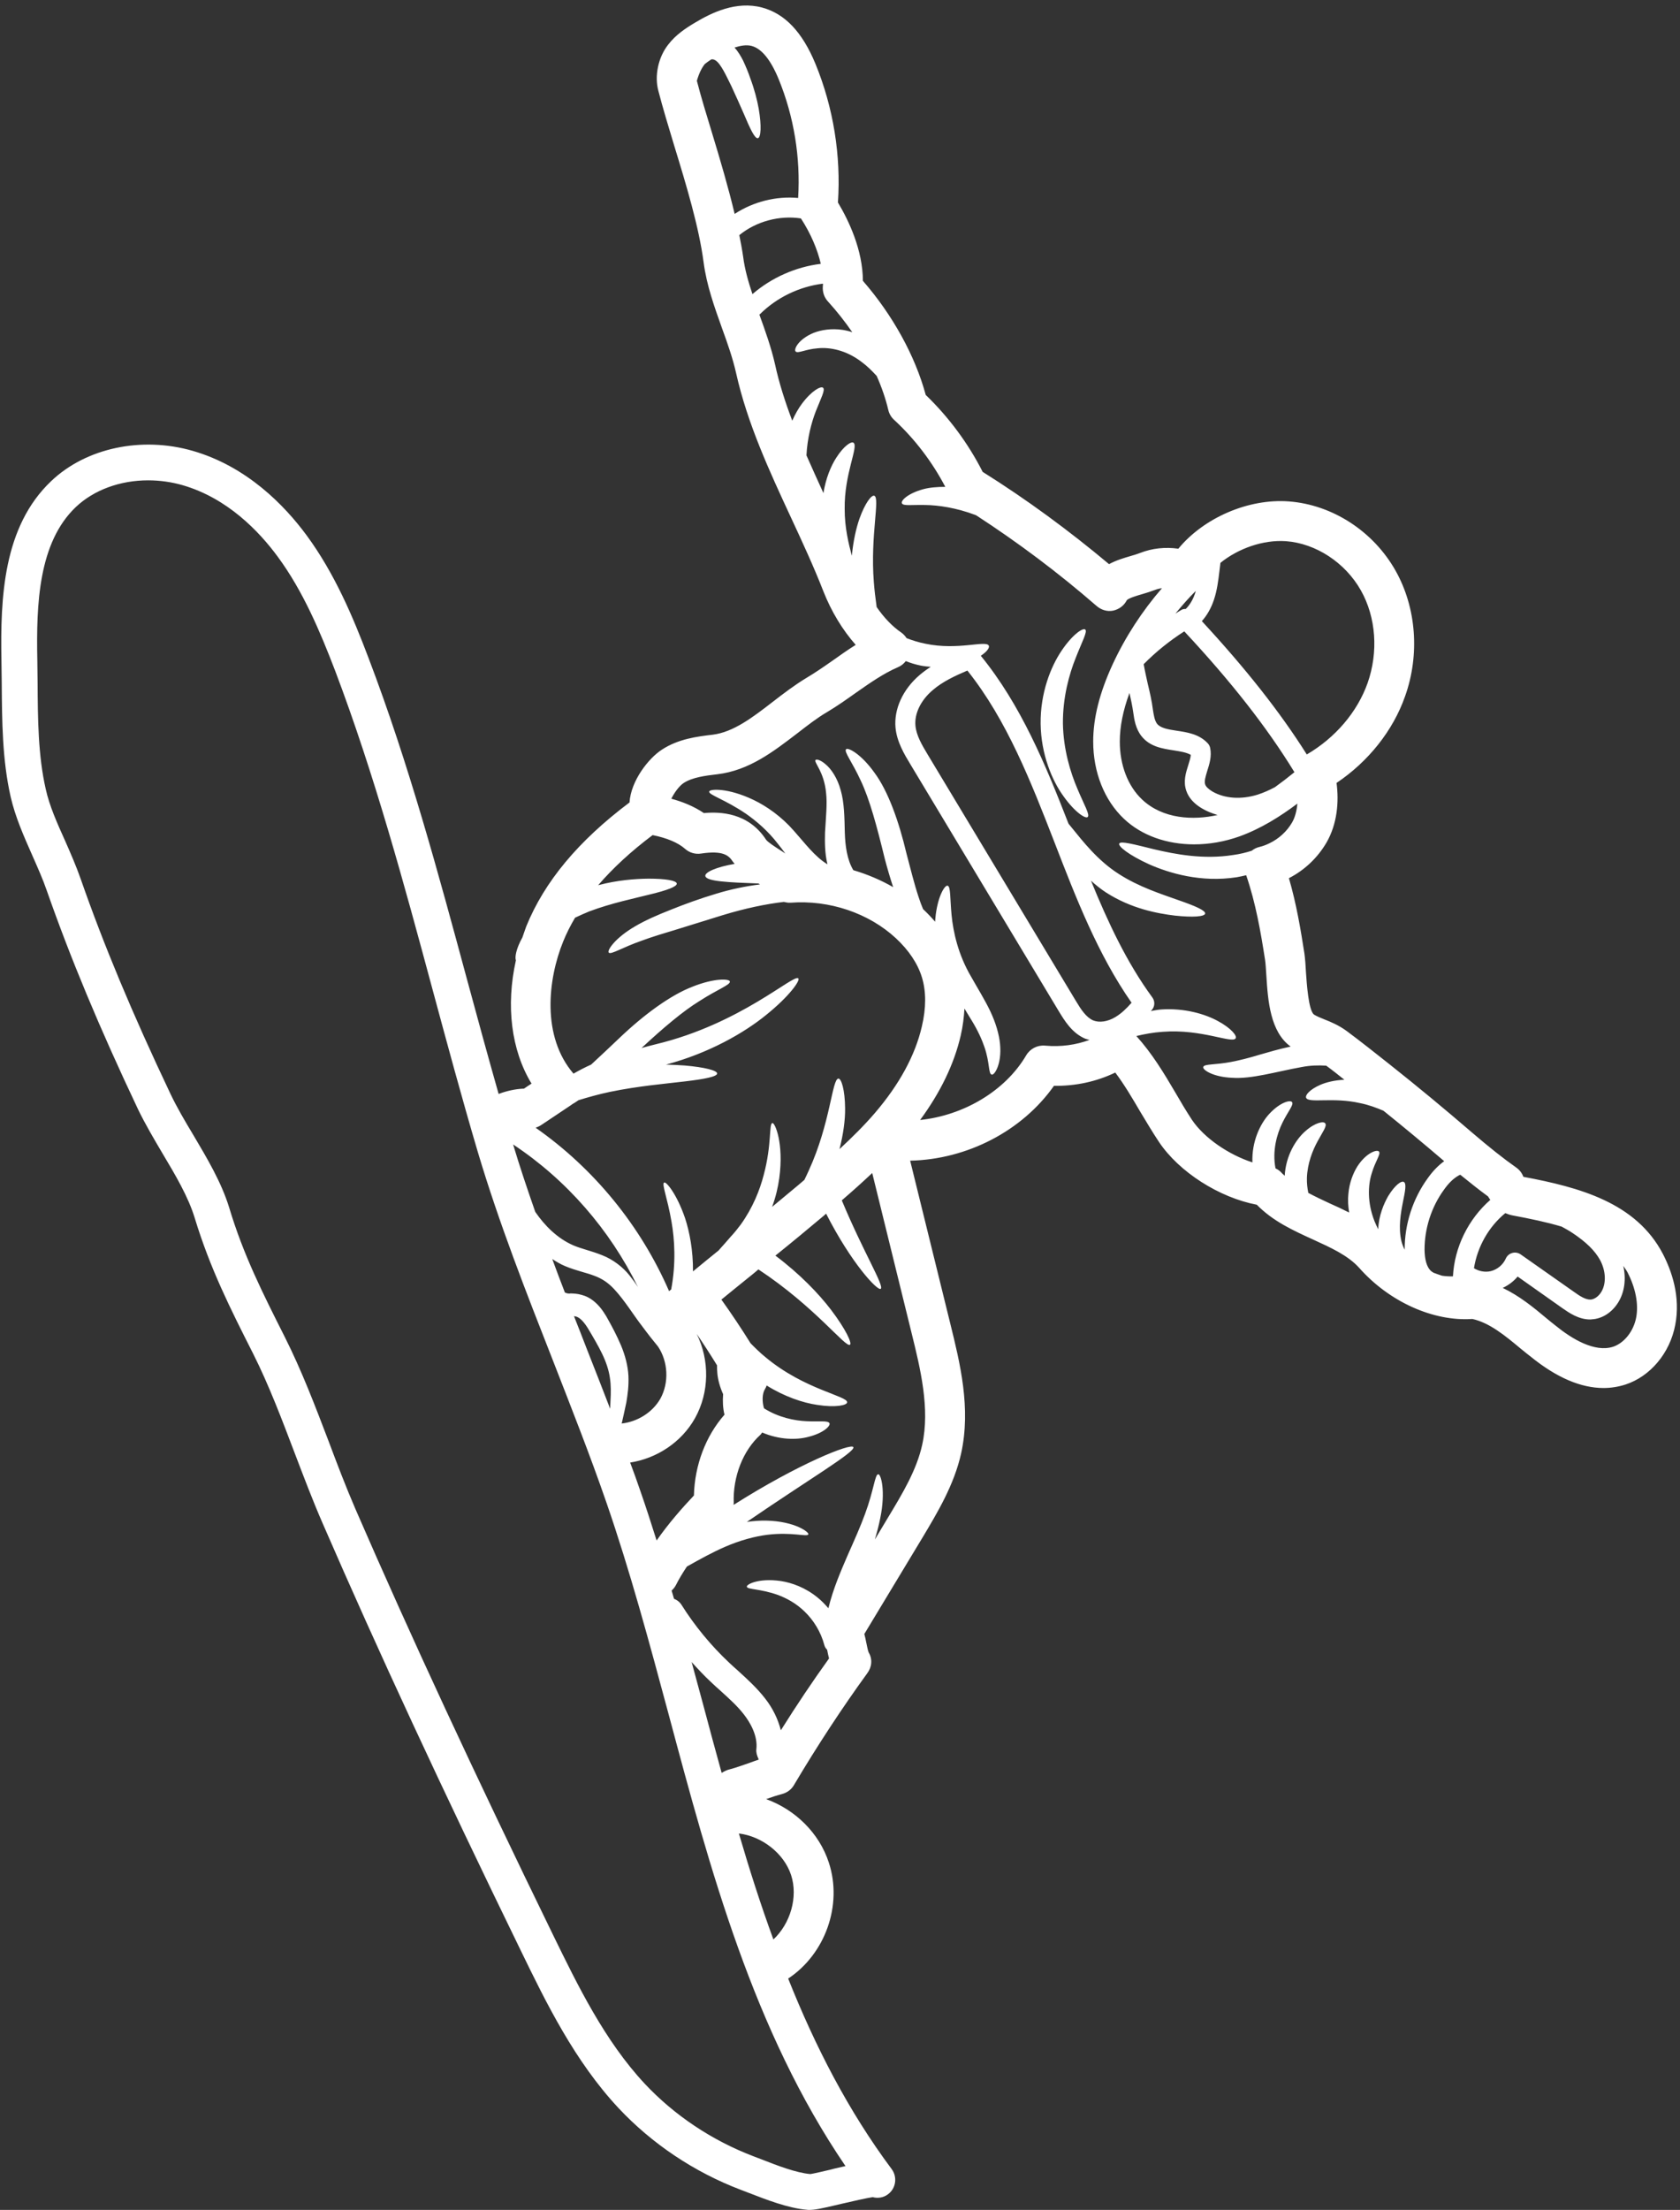 <?xml version="1.0" encoding="UTF-8" standalone="no"?><svg xmlns="http://www.w3.org/2000/svg" xmlns:xlink="http://www.w3.org/1999/xlink" fill="#ffffff" height="120.3" preserveAspectRatio="xMidYMid meet" version="1" viewBox="18.3 3.7 91.5 120.3" width="91.5" zoomAndPan="magnify"><rect x="18.3" y="3.7" width="91.5" height="120.3" fill="#333333" stroke="none"/><g id="change1_1"><path d="M 51.551 79.938 C 51.574 79.539 51.582 79.113 51.516 78.695 C 51.457 78.281 51.312 77.848 51.098 77.402 C 50.887 76.961 50.582 76.445 50.301 75.977 C 50.164 75.762 50.012 75.57 49.867 75.465 C 49.754 75.391 49.703 75.363 49.562 75.348 C 49.797 75.934 50.027 76.527 50.25 77.105 C 50.676 78.184 51.105 79.281 51.531 80.387 C 51.539 80.242 51.543 80.098 51.551 79.938 Z M 52.566 73.105 C 52.746 73.332 52.906 73.547 53.047 73.766 C 51.508 70.633 49.152 67.922 46.246 66 C 46.613 67.227 47.027 68.449 47.453 69.672 C 47.961 70.41 48.652 71.117 49.543 71.5 C 49.988 71.688 50.547 71.805 51.109 72.035 C 51.691 72.262 52.223 72.68 52.566 73.105 Z M 54.266 79.84 C 54.746 78.969 54.691 77.828 54.141 77.004 C 53.895 76.707 53.598 76.332 53.266 75.883 C 52.809 75.297 52.324 74.488 51.734 73.859 C 51.422 73.531 51.105 73.309 50.668 73.148 C 50.23 72.977 49.68 72.875 49.074 72.621 C 48.82 72.516 48.594 72.375 48.379 72.238 C 48.602 72.848 48.832 73.453 49.066 74.059 C 49.164 74.105 49.27 74.133 49.391 74.109 C 49.535 74.117 49.746 74.117 49.984 74.191 C 50.215 74.25 50.43 74.363 50.598 74.496 C 50.945 74.762 51.148 75.074 51.32 75.355 C 51.633 75.906 51.891 76.395 52.125 76.945 C 52.348 77.48 52.5 78.051 52.527 78.602 C 52.551 79.145 52.484 79.621 52.414 80.039 C 52.324 80.473 52.238 80.855 52.16 81.191 C 53.02 81.094 53.836 80.59 54.266 79.84 Z M 57.758 80.711 C 57.668 80.344 57.656 79.961 57.684 79.594 C 57.504 79.195 57.402 78.805 57.371 78.473 C 57.352 78.305 57.352 78.16 57.352 78.023 C 56.996 77.445 56.629 76.871 56.246 76.316 C 56.953 77.742 56.938 79.496 56.152 80.902 C 55.422 82.203 54.082 83.09 52.621 83.316 C 52.809 83.82 52.992 84.32 53.164 84.828 C 53.477 85.723 53.773 86.641 54.062 87.559 C 54.703 86.641 55.449 85.789 56.094 85.109 C 56.137 83.453 56.734 81.875 57.758 80.711 Z M 59.102 99.672 C 59.273 99.605 59.449 99.547 59.621 99.488 C 59.613 99.461 59.605 99.43 59.598 99.418 C 59.535 99.285 59.477 99.094 59.492 98.949 C 59.594 98.16 59.113 97.414 58.824 97.039 C 58.465 96.57 58.008 96.164 57.531 95.73 C 57.359 95.578 57.191 95.426 57.031 95.273 C 56.656 94.926 56.309 94.551 55.969 94.176 C 56.18 94.965 56.398 95.75 56.605 96.523 C 56.93 97.754 57.266 98.984 57.605 100.211 C 57.742 100.125 57.895 100.047 58.059 100.012 C 58.371 99.93 58.723 99.801 59.102 99.672 Z M 60.422 109.277 C 61.344 108.418 61.777 106.973 61.387 105.773 C 60.996 104.582 59.793 103.66 58.543 103.508 C 59.113 105.457 59.73 107.387 60.422 109.277 Z M 61.77 14.477 C 61.906 12.277 61.543 10.043 60.707 8.004 C 60.273 6.949 59.781 6.352 59.246 6.203 C 58.957 6.125 58.629 6.184 58.305 6.289 C 58.523 6.531 58.66 6.781 58.777 7.008 C 58.934 7.348 59.059 7.652 59.164 7.961 C 59.391 8.57 59.535 9.133 59.621 9.609 C 59.789 10.578 59.738 11.188 59.578 11.223 C 59.406 11.254 59.156 10.711 58.797 9.863 C 58.609 9.438 58.391 8.938 58.133 8.387 C 57.871 7.867 57.566 7.164 57.258 6.98 C 57.168 6.93 57.105 6.922 57.039 6.934 C 56.91 7.016 56.793 7.102 56.684 7.188 C 56.621 7.27 56.562 7.355 56.512 7.449 C 56.398 7.656 56.316 7.883 56.254 8.098 C 56.488 9.004 56.785 9.973 57.098 10.996 C 57.539 12.445 57.973 13.922 58.312 15.344 C 59.332 14.68 60.562 14.367 61.77 14.477 Z M 63.004 18.062 C 62.824 17.281 62.457 16.414 61.922 15.59 C 60.75 15.41 59.484 15.75 58.566 16.5 C 58.645 16.898 58.723 17.305 58.777 17.688 C 58.863 18.359 59.051 19.023 59.281 19.711 C 60.324 18.812 61.637 18.23 63.004 18.062 Z M 63.75 121.75 C 63.965 121.699 64.16 121.656 64.348 121.613 C 59.332 114.254 56.988 105.504 54.719 97.031 C 53.684 93.184 52.613 89.199 51.32 85.469 C 50.43 82.895 49.41 80.316 48.438 77.82 C 46.984 74.117 45.48 70.293 44.32 66.398 C 43.453 63.469 42.645 60.477 41.863 57.582 C 40.309 51.82 38.695 45.863 36.551 40.207 C 35.738 38.09 34.809 35.879 33.426 34.004 C 32.406 32.617 30.68 30.816 28.25 30.113 C 27.629 29.934 26.992 29.848 26.367 29.848 C 24.859 29.848 23.426 30.359 22.43 31.301 C 20.391 33.238 20.273 36.609 20.332 39.609 C 20.34 40.027 20.34 40.453 20.348 40.883 C 20.359 42.828 20.375 44.836 20.789 46.645 C 20.988 47.562 21.41 48.504 21.852 49.484 C 22.148 50.156 22.449 50.844 22.695 51.547 C 23.949 55.141 25.5 58.855 27.586 63.25 C 27.93 63.973 28.363 64.711 28.828 65.484 C 29.578 66.75 30.359 68.059 30.781 69.434 C 31.559 72.023 32.602 74.082 33.801 76.461 C 34.734 78.312 35.473 80.258 36.188 82.129 C 36.652 83.367 37.137 84.641 37.656 85.84 C 40.684 92.809 44.113 100.191 48.445 109.078 C 49.754 111.754 51.227 114.789 53.418 117.133 C 55.031 118.852 57.078 120.219 59.332 121.078 L 59.773 121.246 C 60.617 121.578 61.668 121.984 62.426 122.047 C 62.543 122.043 63.266 121.867 63.496 121.816 Z M 68.508 59.578 C 68.746 58.566 68.746 57.664 68.508 56.891 C 68.281 56.152 67.793 55.422 67.09 54.77 C 65.609 53.402 63.469 52.68 61.355 52.84 C 61.234 52.848 61.109 52.824 60.988 52.797 C 60.02 52.91 58.883 53.145 57.656 53.52 C 56.793 53.785 55.977 54.039 55.227 54.273 C 54.465 54.504 53.809 54.699 53.266 54.902 C 52.188 55.277 51.582 55.68 51.457 55.559 C 51.344 55.449 51.797 54.758 52.898 54.121 C 53.441 53.801 54.117 53.504 54.855 53.215 C 55.594 52.918 56.418 52.617 57.316 52.348 C 58.125 52.102 58.934 51.938 59.695 51.844 C 59.664 51.828 59.629 51.805 59.605 51.793 C 57.992 51.734 56.766 51.684 56.715 51.387 C 56.68 51.184 57.316 50.895 58.312 50.727 C 58.277 50.68 58.234 50.641 58.203 50.59 C 57.992 50.273 57.691 49.984 56.488 50.164 C 56.172 50.215 55.848 50.121 55.609 49.906 C 55.23 49.57 54.609 49.312 53.844 49.16 C 52.664 50.047 51.676 50.961 50.879 51.887 C 51.934 51.609 52.898 51.539 53.621 51.531 C 54.559 51.531 55.137 51.633 55.16 51.797 C 55.176 51.965 54.617 52.168 53.727 52.383 C 52.84 52.609 51.617 52.855 50.387 53.316 C 50.113 53.426 49.867 53.543 49.621 53.656 C 49.367 54.082 49.152 54.512 48.973 54.953 C 48.133 57.02 47.793 60.121 49.535 62.145 C 49.832 61.973 50.156 61.805 50.496 61.652 C 50.98 61.207 51.488 60.727 52.035 60.207 C 53.383 58.922 54.82 57.871 56.02 57.41 C 57.215 56.934 58.031 56.977 58.051 57.129 C 58.09 57.309 57.387 57.555 56.41 58.184 C 55.516 58.73 54.43 59.645 53.242 60.75 C 53.496 60.676 53.758 60.613 54.012 60.547 C 58.637 59.441 61.543 56.688 61.781 56.961 C 61.891 57.07 61.312 57.914 60.039 58.941 C 58.824 59.934 56.887 61.039 54.574 61.652 C 54.949 61.66 55.289 61.684 55.602 61.703 C 56.684 61.797 57.359 61.973 57.359 62.137 C 57.359 62.305 56.684 62.441 55.617 62.566 C 54.547 62.695 53.078 62.816 51.523 63.137 C 50.91 63.266 50.344 63.426 49.809 63.59 C 49.695 63.672 49.57 63.75 49.457 63.816 C 49.441 63.824 49.426 63.836 49.41 63.852 C 49.145 64.031 48.863 64.219 48.582 64.406 C 48.312 64.582 48.047 64.762 47.785 64.938 C 47.691 65 47.582 65.051 47.473 65.09 C 50.656 67.316 53.195 70.43 54.742 73.988 C 54.777 73.953 54.812 73.922 54.855 73.895 C 55.125 72.469 55.043 71.16 54.871 70.191 C 54.648 68.898 54.328 68.148 54.473 68.074 C 54.574 68.008 55.145 68.66 55.609 70.004 C 55.859 70.766 56.051 71.77 56.043 72.91 C 56.504 72.527 56.969 72.152 57.43 71.777 C 57.445 71.762 57.461 71.754 57.465 71.738 C 57.684 71.492 57.902 71.254 58.102 71.016 C 58.305 70.801 58.477 70.582 58.645 70.359 C 59.297 69.449 59.68 68.492 59.895 67.66 C 60.344 65.992 60.172 64.863 60.367 64.836 C 60.496 64.793 61.004 65.918 60.742 67.836 C 60.676 68.32 60.555 68.848 60.352 69.398 C 60.828 69 61.305 68.609 61.77 68.219 C 61.883 68.125 61.992 68.031 62.109 67.93 C 62.188 67.77 62.27 67.598 62.348 67.422 C 63.539 64.828 63.613 62.426 63.965 62.414 C 64.125 62.414 64.32 63.027 64.328 64.039 C 64.336 64.656 64.234 65.426 64.023 66.254 C 64.703 65.621 65.363 64.973 65.953 64.285 C 67.285 62.73 68.145 61.148 68.508 59.578 Z M 68.527 82.348 C 68.961 80.379 68.426 78.195 67.949 76.266 L 65.805 67.555 C 65.262 68.066 64.711 68.559 64.148 69.043 C 65.332 71.883 66.48 73.715 66.266 73.859 C 66.098 73.988 64.668 72.469 63.293 69.766 C 63.25 69.801 63.215 69.84 63.172 69.875 C 62.305 70.605 61.422 71.336 60.531 72.051 C 61.871 73.055 62.891 74.125 63.555 74.992 C 64.379 76.078 64.711 76.824 64.594 76.902 C 64.363 77.09 62.703 74.844 59.605 72.801 C 59.496 72.898 59.383 72.992 59.266 73.086 C 58.711 73.531 58.152 73.988 57.59 74.445 C 58.145 75.219 58.672 76.012 59.18 76.824 C 59.434 77.082 59.699 77.344 60.004 77.59 C 62.117 79.352 64.48 79.691 64.438 80.039 C 64.43 80.199 63.809 80.336 62.801 80.176 C 62.027 80.062 61.031 79.73 60.055 79.121 C 60.031 79.188 60.004 79.258 59.961 79.324 C 59.809 79.562 59.801 80.004 59.91 80.363 C 60.699 80.863 61.582 81.039 62.23 81.066 C 62.934 81.102 63.402 81.016 63.477 81.176 C 63.547 81.312 63.164 81.711 62.324 81.918 C 61.68 82.094 60.742 82.078 59.809 81.68 C 59.781 81.723 59.75 81.77 59.715 81.805 C 58.77 82.656 58.211 84.074 58.262 85.512 C 58.262 85.551 58.254 85.586 58.254 85.621 C 61.789 83.379 64.668 82.238 64.777 82.477 C 64.906 82.73 62.332 84.246 58.977 86.547 C 59.352 86.496 59.715 86.469 60.039 86.477 C 61.602 86.512 62.391 87.117 62.324 87.227 C 62.262 87.379 61.438 87.082 60.078 87.25 C 59.406 87.336 58.617 87.543 57.762 87.914 C 57.121 88.195 56.441 88.566 55.711 88.977 C 55.492 89.309 55.281 89.648 55.117 89.98 C 55.051 90.105 54.973 90.199 54.879 90.285 C 54.922 90.43 54.965 90.582 55.008 90.727 C 55.035 90.746 55.066 90.762 55.109 90.777 C 55.23 90.844 55.332 90.93 55.406 91.043 C 56.137 92.207 57.02 93.277 58.023 94.219 C 58.176 94.363 58.336 94.508 58.5 94.652 C 59 95.109 59.527 95.586 59.969 96.156 C 60.402 96.707 60.676 97.297 60.828 97.891 C 61.688 96.52 62.578 95.195 63.453 93.98 C 63.418 93.844 63.387 93.707 63.359 93.559 C 63.359 93.547 63.352 93.531 63.352 93.512 C 63.281 93.438 63.223 93.359 63.199 93.258 C 63.004 92.52 62.602 91.891 62.129 91.434 C 61.66 90.973 61.125 90.691 60.648 90.516 C 59.68 90.176 59 90.234 58.977 90.074 C 58.941 89.953 59.613 89.59 60.828 89.766 C 61.43 89.859 62.152 90.117 62.809 90.648 C 63.027 90.82 63.223 91.023 63.418 91.246 C 63.684 90.156 64.105 89.207 64.465 88.367 C 64.848 87.508 65.18 86.758 65.414 86.113 C 65.891 84.828 65.949 83.965 66.129 83.953 C 66.281 83.93 66.547 84.871 66.242 86.344 C 66.172 86.707 66.07 87.09 65.949 87.504 L 66.691 86.266 C 67.445 85.016 68.227 83.719 68.527 82.348 Z M 77.641 60.309 C 77.559 60.285 77.488 60.273 77.406 60.242 C 76.676 59.934 76.266 59.238 75.961 58.738 L 67.887 45.312 C 67.559 44.77 67.148 44.09 67.074 43.316 C 66.98 42.312 67.465 41.234 68.383 40.449 C 68.578 40.281 68.781 40.137 68.992 40 C 68.816 39.984 68.637 39.969 68.457 39.934 C 68.16 39.875 67.887 39.789 67.633 39.688 C 67.523 39.832 67.379 39.949 67.207 40.02 C 66.418 40.359 65.672 40.883 64.891 41.43 C 64.402 41.777 63.887 42.141 63.344 42.465 C 62.801 42.781 62.273 43.195 61.711 43.629 C 60.422 44.613 59.102 45.641 57.371 45.848 C 56.699 45.926 56.008 46.016 55.535 46.324 C 55.289 46.484 55.016 46.867 54.863 47.18 C 55.434 47.332 56.07 47.578 56.637 47.961 C 57.516 47.879 59.059 47.93 60.02 49.406 C 60.105 49.535 60.523 49.805 60.777 49.969 C 60.879 50.027 60.973 50.098 61.074 50.164 C 60.938 49.984 60.809 49.809 60.676 49.645 C 60.121 48.922 59.496 48.395 58.926 47.996 C 57.777 47.215 56.887 46.969 56.926 46.789 C 56.938 46.645 57.938 46.57 59.352 47.25 C 60.055 47.59 60.852 48.141 61.535 48.922 C 62.137 49.594 62.672 50.332 63.367 50.75 C 63.215 50.129 63.223 49.523 63.234 49.023 C 63.285 48.148 63.359 47.445 63.293 46.875 C 63.191 45.719 62.621 45.203 62.715 45.074 C 62.754 45.016 62.977 45.051 63.273 45.312 C 63.57 45.559 63.91 46.051 64.09 46.723 C 64.285 47.395 64.293 48.207 64.312 49.031 C 64.336 49.738 64.43 50.496 64.777 51.07 C 65.535 51.293 66.266 51.602 66.945 51.992 C 66.781 51.496 66.629 50.98 66.488 50.445 C 66.062 48.695 65.664 47.207 65.18 46.195 C 64.719 45.184 64.258 44.625 64.379 44.488 C 64.473 44.367 65.195 44.734 65.926 45.762 C 66.672 46.766 67.258 48.414 67.668 50.152 C 67.895 51.012 68.094 51.82 68.328 52.523 C 68.406 52.762 68.484 52.977 68.574 53.188 C 68.809 53.41 69.027 53.637 69.23 53.875 C 69.238 53.734 69.254 53.605 69.266 53.484 C 69.402 52.434 69.766 51.871 69.91 51.914 C 70.082 51.957 70.039 52.574 70.125 53.496 C 70.215 54.43 70.48 55.66 71.195 56.875 C 71.543 57.496 71.934 58.117 72.23 58.738 C 72.527 59.363 72.715 59.992 72.766 60.531 C 72.875 61.648 72.441 62.27 72.305 62.195 C 72.129 62.145 72.211 61.551 71.918 60.699 C 71.777 60.281 71.551 59.789 71.234 59.27 C 71.109 59.059 70.965 58.836 70.828 58.602 C 70.801 59.078 70.742 59.562 70.625 60.07 C 70.266 61.625 69.52 63.164 68.414 64.668 C 70.777 64.422 73.047 63.094 74.191 61.148 C 74.406 60.785 74.805 60.582 75.223 60.621 C 76.086 60.699 76.895 60.582 77.641 60.309 Z M 79.047 59.066 C 79.375 58.871 79.664 58.59 79.93 58.285 C 78.086 55.645 76.895 52.559 75.738 49.57 C 74.465 46.297 73.148 42.906 70.988 40.203 C 70.309 40.492 69.629 40.809 69.094 41.273 C 68.441 41.828 68.094 42.559 68.16 43.215 C 68.211 43.742 68.516 44.258 68.816 44.758 L 76.895 58.184 C 77.184 58.668 77.457 59.078 77.836 59.246 C 78.168 59.383 78.629 59.32 79.047 59.066 Z M 83.387 36.008 C 83.402 35.965 83.41 35.914 83.422 35.871 C 83.031 36.262 82.664 36.68 82.316 37.105 C 82.418 37.043 82.52 36.969 82.629 36.91 C 82.707 36.859 82.793 36.848 82.883 36.848 C 83.141 36.594 83.301 36.262 83.387 36.008 Z M 84.617 48.066 C 84.328 47.98 84.043 47.871 83.785 47.719 C 83.336 47.461 83.039 47.129 82.91 46.746 C 82.734 46.238 82.887 45.762 83.02 45.344 C 83.082 45.148 83.141 44.961 83.156 44.793 C 82.926 44.656 82.578 44.605 82.223 44.547 C 81.617 44.453 80.922 44.352 80.465 43.766 C 80.148 43.359 80.074 42.863 80.023 42.492 C 79.973 42.133 79.895 41.777 79.816 41.422 C 79.461 42.387 79.289 43.262 79.289 44.07 C 79.289 45.344 79.727 46.492 80.504 47.223 C 81.637 48.293 83.301 48.363 84.617 48.066 Z M 88.797 45.738 C 88.797 45.73 88.797 45.73 88.797 45.73 C 87.32 43.316 85.352 40.801 82.801 38.07 C 82 38.582 81.262 39.176 80.59 39.855 C 80.652 40.215 80.734 40.562 80.812 40.926 C 80.922 41.379 81.031 41.844 81.094 42.344 C 81.137 42.617 81.18 42.918 81.32 43.102 C 81.516 43.34 81.918 43.406 82.383 43.477 C 82.953 43.562 83.598 43.656 84.066 44.148 C 84.141 44.223 84.191 44.316 84.211 44.418 C 84.305 44.879 84.168 45.297 84.051 45.668 C 83.965 45.957 83.879 46.223 83.938 46.398 C 83.98 46.527 84.117 46.656 84.336 46.789 C 85 47.172 85.895 47.234 86.785 46.961 C 87.125 46.852 87.445 46.707 87.738 46.551 C 88.102 46.289 88.449 46.023 88.797 45.738 Z M 92.785 40.883 C 93.379 39.195 93.25 37.309 92.418 35.836 C 91.57 34.332 89.973 33.281 88.34 33.16 C 87.098 33.074 85.738 33.555 84.77 34.34 L 84.711 34.824 C 84.652 35.32 84.586 35.844 84.414 36.355 C 84.262 36.809 84.039 37.199 83.758 37.512 C 86.133 40.078 88.023 42.465 89.473 44.77 C 91.023 43.867 92.223 42.465 92.785 40.883 Z M 99.469 69.016 C 99.422 68.949 99.379 68.891 99.344 68.828 C 98.883 68.492 98.391 68.102 97.832 67.648 C 97.789 67.668 97.738 67.691 97.695 67.719 C 97.434 67.879 97.195 68.109 96.938 68.473 C 96.258 69.41 95.887 70.57 95.887 71.727 C 95.895 72.27 96.004 72.652 96.215 72.867 C 96.258 72.91 96.32 72.949 96.379 72.984 C 96.531 73.039 96.684 73.098 96.836 73.145 C 97.023 73.172 97.227 73.188 97.434 73.18 C 97.516 71.59 98.273 70.062 99.469 69.016 Z M 105.512 74.031 C 105.793 73.57 105.766 72.883 105.445 72.289 C 105.164 71.781 104.688 71.312 103.941 70.816 C 103.746 70.684 103.551 70.582 103.355 70.473 C 102.52 70.223 101.605 70.035 100.66 69.859 C 100.531 69.832 100.406 69.789 100.285 69.738 C 99.371 70.488 98.766 71.574 98.578 72.738 C 98.844 72.902 99.176 72.969 99.488 72.898 C 99.852 72.809 100.16 72.551 100.312 72.211 C 100.379 72.059 100.508 71.949 100.668 71.906 C 100.82 71.863 100.984 71.891 101.121 71.984 L 104.023 74.023 C 104.348 74.258 104.656 74.453 104.934 74.445 C 105.137 74.43 105.367 74.27 105.512 74.031 Z M 107.414 75.418 C 107.551 74.691 107.383 73.816 106.941 72.961 C 106.879 72.84 106.789 72.73 106.711 72.613 C 106.871 73.316 106.785 74.031 106.438 74.594 C 106.098 75.145 105.562 75.492 104.992 75.52 C 104.961 75.527 104.934 75.527 104.902 75.527 C 104.273 75.527 103.754 75.16 103.398 74.914 L 100.957 73.191 C 100.738 73.453 100.457 73.664 100.145 73.809 C 101.051 74.242 101.824 74.871 102.531 75.465 C 102.699 75.602 102.871 75.746 103.039 75.875 C 103.906 76.578 105.148 77.336 106.156 77.012 C 106.762 76.809 107.27 76.172 107.414 75.418 Z M 108.867 71.957 C 109.336 72.867 109.844 74.27 109.539 75.832 C 109.25 77.359 108.18 78.629 106.828 79.07 C 106.438 79.195 106.039 79.258 105.633 79.258 C 104.406 79.258 103.082 78.695 101.688 77.566 C 101.508 77.43 101.324 77.277 101.145 77.133 C 100.262 76.395 99.418 75.703 98.492 75.5 C 96.363 75.645 93.965 74.566 92.332 72.723 C 91.723 72.043 90.797 71.625 89.816 71.176 C 88.738 70.684 87.633 70.184 86.75 69.281 C 84.703 68.891 82.52 67.504 81.422 65.863 C 81.066 65.328 80.742 64.777 80.422 64.25 C 79.973 63.484 79.539 62.746 79.043 62.086 C 78.023 62.578 76.887 62.824 75.703 62.809 C 73.973 65.262 70.98 66.816 67.871 66.883 L 70.055 75.746 C 70.59 77.906 71.191 80.359 70.648 82.816 C 70.266 84.531 69.352 86.047 68.551 87.387 L 65.375 92.648 C 65.418 92.801 65.449 92.961 65.484 93.129 C 65.516 93.285 65.57 93.559 65.609 93.648 C 65.832 94.023 65.789 94.449 65.527 94.797 C 64.199 96.625 62.816 98.723 61.543 100.871 C 61.398 101.125 61.152 101.297 60.871 101.367 C 60.617 101.434 60.328 101.527 60.027 101.637 C 61.602 102.207 62.918 103.473 63.445 105.102 C 64.199 107.414 63.242 110.074 61.227 111.406 C 62.695 115.086 64.492 118.598 66.867 121.781 C 67.184 122.215 67.098 122.828 66.664 123.148 C 66.418 123.336 66.105 123.379 65.832 123.305 C 65.508 123.348 64.695 123.539 64.199 123.652 L 63.945 123.711 C 63.039 123.93 62.652 124 62.375 124 C 62.332 124 62.289 124 62.254 123.992 C 61.219 123.906 60.027 123.438 59.066 123.066 L 58.637 122.902 C 56.105 121.938 53.809 120.398 51.992 118.461 C 49.605 115.91 48.051 112.734 46.688 109.93 C 42.348 101.023 38.906 93.609 35.871 86.621 C 35.328 85.375 34.836 84.074 34.359 82.824 C 33.664 80.996 32.949 79.102 32.09 77.395 C 30.816 74.879 29.746 72.754 28.906 70.004 C 28.559 68.855 27.844 67.648 27.148 66.484 C 26.688 65.703 26.211 64.898 25.82 64.09 C 23.707 59.629 22.133 55.848 20.852 52.191 C 20.637 51.566 20.359 50.945 20.066 50.281 C 19.609 49.246 19.133 48.184 18.879 47.07 C 18.422 45.059 18.41 42.941 18.395 40.895 C 18.387 40.477 18.387 40.055 18.379 39.645 C 18.316 36.223 18.473 32.371 21.086 29.891 C 22.984 28.082 26.008 27.441 28.793 28.242 C 31.75 29.094 33.801 31.215 35.004 32.848 C 36.52 34.91 37.52 37.266 38.371 39.516 C 40.562 45.262 42.18 51.266 43.75 57.07 C 44.301 59.109 44.871 61.184 45.457 63.25 C 45.898 63.086 46.367 62.977 46.84 62.961 C 46.977 62.867 47.113 62.773 47.25 62.688 C 46.137 60.859 45.848 58.438 46.398 55.977 C 46.332 55.82 46.406 55.348 46.75 54.734 C 46.824 54.539 46.883 54.336 46.961 54.133 C 47.953 51.691 49.797 49.477 52.586 47.383 C 52.664 46.188 53.633 44.973 54.344 44.512 C 55.246 43.918 56.281 43.793 57.113 43.695 C 58.246 43.555 59.289 42.754 60.387 41.906 C 60.973 41.453 61.582 40.988 62.23 40.598 C 62.703 40.316 63.164 40 63.648 39.66 C 64.055 39.371 64.473 39.074 64.906 38.805 C 64.191 37.996 63.578 36.992 63.141 35.879 C 62.621 34.547 61.992 33.188 61.379 31.871 C 60.215 29.363 59.008 26.77 58.391 24.008 C 58.211 23.211 57.93 22.406 57.625 21.57 C 57.215 20.422 56.785 19.234 56.621 17.977 C 56.367 16.051 55.688 13.805 55.023 11.637 C 54.703 10.578 54.402 9.59 54.156 8.641 C 53.938 7.832 54.148 6.828 54.684 6.141 C 55.102 5.59 55.652 5.23 56.18 4.918 C 57.062 4.391 58.398 3.738 59.801 4.109 C 61.047 4.441 62 5.445 62.715 7.18 C 63.691 9.559 64.109 12.16 63.938 14.723 C 64.523 15.703 65.289 17.297 65.297 18.988 C 66.918 20.848 68.145 23.074 68.719 25.199 C 69.973 26.406 71.039 27.844 71.82 29.387 C 74.227 30.895 76.531 32.59 78.703 34.41 C 79.098 34.195 79.531 34.07 79.902 33.961 C 80.074 33.91 80.25 33.859 80.395 33.801 C 81.051 33.543 81.773 33.469 82.477 33.57 C 83.844 31.906 86.277 30.824 88.508 30.996 C 90.879 31.18 93.105 32.625 94.312 34.773 C 95.441 36.781 95.637 39.34 94.824 41.609 C 94.168 43.477 92.824 45.16 91.094 46.32 C 91.23 47.332 91.137 48.539 90.551 49.559 C 90.066 50.391 89.352 51.07 88.5 51.504 C 88.91 52.91 89.148 54.344 89.344 55.609 C 89.383 55.891 89.41 56.254 89.43 56.652 C 89.469 57.207 89.562 58.676 89.859 58.926 C 90.016 59.023 90.207 59.102 90.422 59.188 C 90.789 59.332 91.211 59.508 91.645 59.824 C 92.434 60.41 93.199 61.02 93.965 61.625 C 95.488 62.832 97 64.082 98.469 65.348 C 99.422 66.164 100.191 66.773 100.871 67.25 C 101.059 67.379 101.195 67.559 101.27 67.762 C 104.332 68.336 107.406 69.164 108.867 71.957 Z M 94.805 71.73 C 94.797 70.344 95.246 68.957 96.062 67.836 C 96.344 67.438 96.648 67.133 96.957 66.91 C 95.875 65.984 94.77 65.066 93.648 64.164 C 93.27 64.004 92.852 63.844 92.375 63.75 C 90.891 63.41 89.582 63.773 89.438 63.461 C 89.375 63.316 89.633 63.008 90.211 62.754 C 90.543 62.609 91.008 62.5 91.52 62.477 C 91.195 62.219 90.871 61.957 90.531 61.711 C 90.109 61.684 89.656 61.695 89.18 61.789 C 87.832 62.031 86.461 62.449 85.406 62.371 C 84.348 62.328 83.77 61.922 83.836 61.777 C 83.895 61.609 84.473 61.676 85.352 61.508 C 85.801 61.422 86.324 61.293 86.922 61.109 C 87.414 60.969 87.977 60.801 88.594 60.672 C 87.48 59.867 87.355 58.176 87.27 56.789 C 87.246 56.461 87.234 56.164 87.199 55.941 C 86.965 54.438 86.691 52.848 86.172 51.344 C 85.996 51.387 85.832 51.422 85.656 51.453 C 83.711 51.754 81.984 51.234 80.887 50.75 C 79.773 50.242 79.188 49.766 79.258 49.621 C 79.332 49.465 80.047 49.66 81.168 49.934 C 82.281 50.195 83.828 50.504 85.469 50.242 C 85.824 50.195 86.156 50.113 86.473 50.012 C 86.598 49.91 86.742 49.84 86.895 49.805 C 87.074 49.762 87.254 49.695 87.422 49.613 C 87.43 49.609 87.438 49.609 87.445 49.602 C 87.957 49.355 88.391 48.957 88.672 48.473 C 88.832 48.199 88.926 47.836 88.961 47.445 C 88.008 48.16 86.965 48.812 85.809 49.23 C 84.984 49.523 84.145 49.664 83.336 49.664 C 81.859 49.664 80.48 49.188 79.512 48.27 C 78.449 47.266 77.84 45.738 77.84 44.07 C 77.84 42.781 78.188 41.41 78.898 39.867 C 79.59 38.371 80.504 36.969 81.586 35.719 C 81.449 35.738 81.312 35.77 81.188 35.82 C 80.984 35.898 80.746 35.973 80.508 36.043 C 80.25 36.117 79.781 36.254 79.672 36.371 C 79.52 36.672 79.25 36.867 78.926 36.941 C 78.594 37.008 78.262 36.898 78.008 36.672 C 75.953 34.887 73.766 33.246 71.477 31.758 C 71.449 31.75 71.434 31.734 71.406 31.727 C 70.387 31.344 69.41 31.199 68.695 31.191 C 67.973 31.172 67.496 31.258 67.422 31.098 C 67.352 30.953 67.742 30.562 68.578 30.332 C 68.918 30.238 69.34 30.203 69.785 30.203 C 69.078 28.855 68.133 27.605 67.012 26.57 C 66.852 26.43 66.734 26.238 66.684 26.031 C 66.539 25.414 66.324 24.785 66.047 24.164 C 65.797 23.891 65.527 23.621 65.211 23.391 C 64.387 22.762 63.496 22.59 62.832 22.66 C 62.164 22.711 61.762 22.957 61.637 22.836 C 61.516 22.738 61.762 22.172 62.613 21.82 C 63.035 21.656 63.582 21.57 64.184 21.656 C 64.363 21.684 64.543 21.727 64.719 21.785 C 64.32 21.207 63.879 20.645 63.402 20.121 C 63.191 19.898 63.094 19.602 63.113 19.301 C 63.121 19.246 63.121 19.191 63.121 19.141 C 61.84 19.301 60.605 19.891 59.688 20.805 C 59.68 20.809 59.672 20.809 59.664 20.816 C 59.664 20.824 59.664 20.832 59.664 20.84 C 59.977 21.707 60.301 22.602 60.512 23.535 C 60.734 24.562 61.066 25.59 61.449 26.602 C 61.609 26.238 61.789 25.93 61.977 25.676 C 62.512 24.961 63.012 24.699 63.129 24.809 C 63.258 24.926 63.012 25.379 62.73 26.094 C 62.492 26.711 62.27 27.555 62.223 28.488 C 62.527 29.184 62.84 29.863 63.148 30.543 C 63.273 29.746 63.555 29.066 63.852 28.609 C 64.258 27.977 64.652 27.715 64.785 27.801 C 65.074 28.004 64.277 29.484 64.305 31.402 C 64.301 32.422 64.523 33.312 64.695 33.953 C 64.77 33.172 64.922 32.473 65.109 31.938 C 65.414 31.086 65.766 30.629 65.918 30.688 C 66.242 30.801 65.695 32.855 65.891 35.363 C 65.926 35.844 65.984 36.289 66.047 36.746 C 66.445 37.324 66.91 37.809 67.387 38.133 C 67.504 38.215 67.598 38.32 67.676 38.438 C 67.984 38.559 68.328 38.668 68.703 38.742 C 70.48 39.117 71.992 38.539 72.152 38.844 C 72.211 38.949 72.066 39.168 71.719 39.398 C 73.902 42.074 75.246 45.328 76.496 48.539 C 76.555 48.609 76.621 48.691 76.684 48.77 C 77.285 49.508 78.082 50.535 79.207 51.258 C 80.336 51.992 81.586 52.379 82.488 52.703 C 83.395 53.016 83.965 53.266 83.938 53.434 C 83.902 53.598 83.285 53.648 82.297 53.543 C 81.328 53.426 79.91 53.164 78.535 52.281 C 78.23 52.082 77.965 51.863 77.719 51.641 C 78.637 53.887 79.664 56.094 81.066 58.004 C 81.211 58.203 81.203 58.488 81.035 58.676 C 81.016 58.695 81 58.719 80.98 58.738 C 81.168 58.703 81.348 58.668 81.543 58.652 C 82.809 58.566 83.938 58.898 84.645 59.289 C 85.367 59.68 85.688 60.094 85.598 60.223 C 85.418 60.527 83.75 59.703 81.629 59.867 C 81.109 59.902 80.625 59.992 80.191 60.098 C 81.043 61.039 81.688 62.109 82.297 63.145 C 82.605 63.68 82.902 64.176 83.219 64.66 C 83.887 65.652 85.215 66.555 86.512 66.977 C 86.469 65.84 86.938 64.863 87.438 64.328 C 88.043 63.68 88.602 63.562 88.672 63.699 C 88.773 63.844 88.449 64.199 88.145 64.82 C 87.848 65.426 87.582 66.352 87.77 67.301 C 87.914 67.367 88.035 67.461 88.137 67.582 C 88.18 67.625 88.23 67.66 88.27 67.707 C 88.332 66.598 88.883 65.719 89.402 65.27 C 89.938 64.797 90.402 64.719 90.48 64.855 C 90.582 65 90.336 65.32 90.066 65.82 C 89.793 66.316 89.504 67.031 89.48 67.828 C 89.473 68.109 89.504 68.379 89.555 68.637 C 89.922 68.832 90.305 69.016 90.711 69.203 C 91.066 69.359 91.426 69.527 91.781 69.707 C 91.723 69.359 91.703 69.02 91.738 68.695 C 91.789 68.09 91.992 67.574 92.23 67.191 C 92.734 66.418 93.328 66.258 93.406 66.391 C 93.516 66.527 93.207 66.902 93.012 67.566 C 92.801 68.227 92.766 69.164 93.156 70.164 C 93.219 70.324 93.293 70.473 93.363 70.617 C 93.395 69.859 93.668 69.23 93.906 68.812 C 94.27 68.219 94.621 67.957 94.762 68.043 C 94.91 68.133 94.832 68.535 94.711 69.129 C 94.594 69.723 94.449 70.523 94.629 71.27 C 94.672 71.438 94.73 71.582 94.805 71.73"/><path d="M 76.98 46.637 C 77.348 47.52 77.676 48.055 77.539 48.176 C 77.43 48.285 76.852 47.93 76.23 47.055 C 75.605 46.203 75 44.77 74.977 43.102 C 74.957 41.43 75.527 39.992 76.121 39.117 C 76.719 38.227 77.293 37.859 77.406 37.969 C 77.543 38.074 77.234 38.625 76.887 39.516 C 76.531 40.402 76.18 41.668 76.191 43.086 C 76.215 44.504 76.605 45.762 76.98 46.637"/></g></svg>